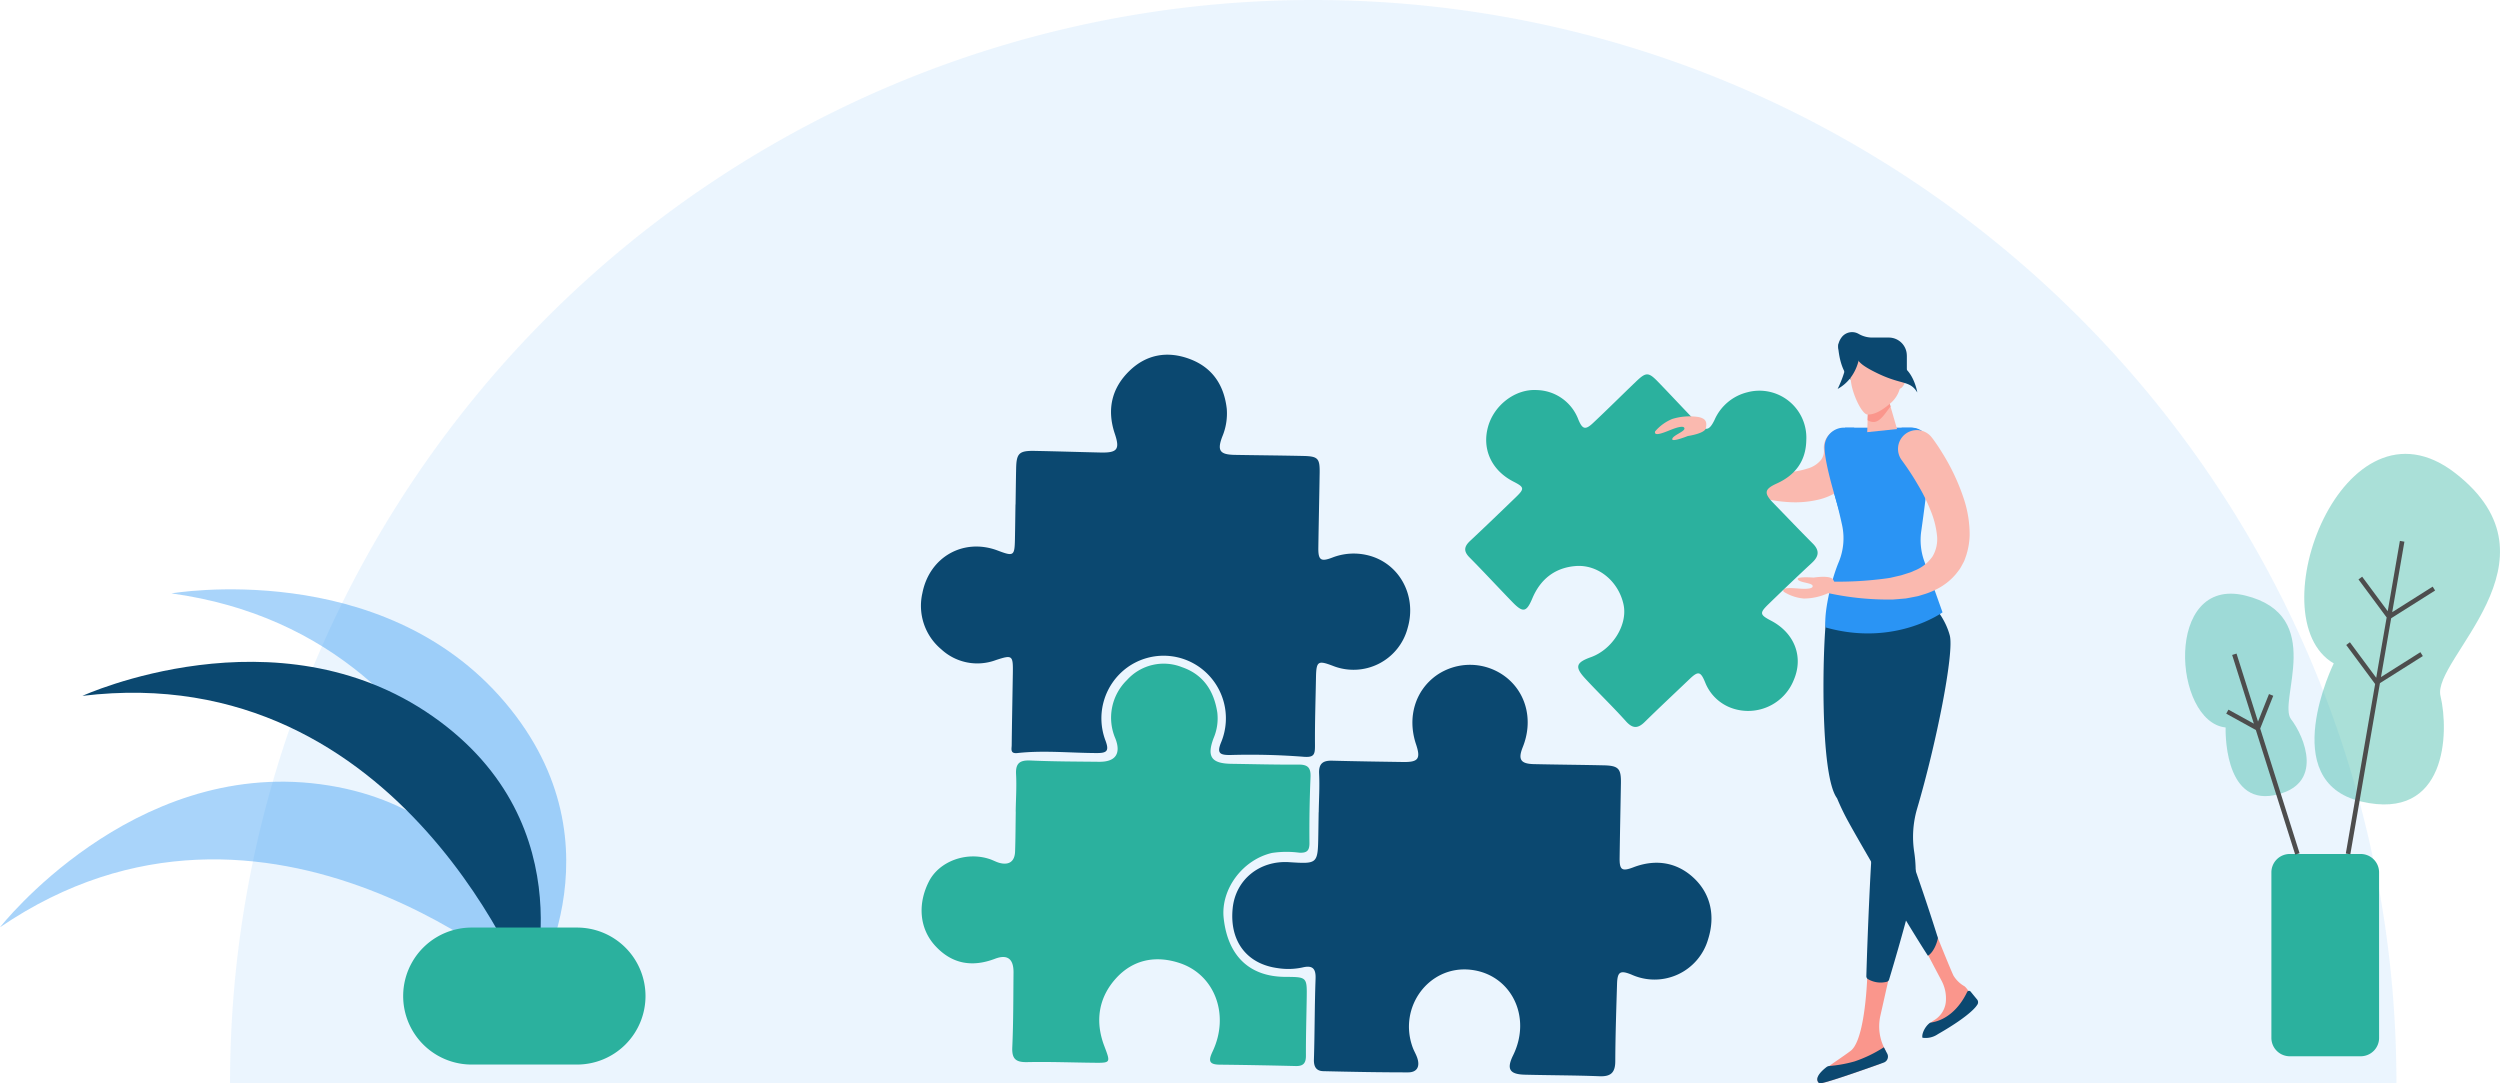 <svg xmlns="http://www.w3.org/2000/svg" width="544.562" height="235.987" viewBox="0 0 544.562 235.987">
  <g id="Grupo_25871" data-name="Grupo 25871" transform="translate(-229.463 -423.94)">
    <path id="Trazado_1186" data-name="Trazado 1186" d="M285,653.986A235.891,235.891,0,0,1,520.947,418c130.31,0,235.947,105.655,235.947,235.986" transform="translate(-5.427 5.94)" fill="#2a94f4" opacity="0.09"/>
    <path id="Trazado_1188" data-name="Trazado 1188" d="M694.21,650.5s3.035,7.557,3.643,8.8a6.688,6.688,0,0,0,2.43,2.335,4.392,4.392,0,0,1,.882,1.116,1.24,1.24,0,0,1,.089,1.112c-2.384,6.5-9.663,9.111-9.833,8.623-.308-.88.772-2.651,2.3-3.537a5.239,5.239,0,0,0,2.489-4.367,8.223,8.223,0,0,0-.9-4.07l-2.967-5.628Zm-10.468,9.46-1.816,8.072a10.588,10.588,0,0,0,.983,7.292,2.313,2.313,0,0,1-1.26,3.272c-4.309,1.538-12.666,4.462-13.039,4.145-1.9-1.61,3.122-4.262,6.833-7.052,2.5-1.881,3.459-10.647,3.682-17.37l3.98,1A.923.923,0,0,1,683.742,659.962Z" transform="translate(-42.871 -22.84)" fill="#fa968c"/>
    <path id="Trazado_1189" data-name="Trazado 1189" d="M676.286,663.975a29.12,29.12,0,0,1-5.533,1,1.156,1.156,0,0,0-.566.232c-1.72,1.333-2.587,2.672-1.58,3.526.4.343,10.223-3.134,14.051-4.508a1.388,1.388,0,0,0,.751-1.966l-.73-1.367a28.485,28.485,0,0,1-6.394,3.085ZM680.353,556.1c4.746.648,8.79,6.119,7.955,12.229-.479,3.511-3.746,16.077-7.339,26.011a11.523,11.523,0,0,0,1.768,11.26,9.936,9.936,0,0,1,1.076,1.571c1.5,2.758,7.263,19.054,10.649,29.928-.27,1.424-1.119,3.228-2.185,3.855-5.955-9.233-15.638-26.089-17.232-29.023a51.521,51.521,0,0,1-2.557-5.284c-3.856-5.1-3.109-33.613-2.336-39.281C670.987,561.254,675.606,555.449,680.353,556.1Zm-1.293-46.69s-4.112,2.587-3.612,6.073c0,0-2.2-1.555-2.692-6.911C672.412,504.858,679.06,509.407,679.06,509.407Z" transform="translate(-42.869 -8.828)" fill="#0b4870"/>
    <path id="Trazado_1190" data-name="Trazado 1190" d="M674.861,532.489q-.075.992-.213,1.979a16.88,16.88,0,0,1-.579,2,10.552,10.552,0,0,1-2.278,3.533,13.351,13.351,0,0,1-6.439,3.5,22.08,22.08,0,0,1-6.3.505,29.4,29.4,0,0,1-5.9-.926,30.355,30.355,0,0,1-5.528-2.019,23.015,23.015,0,0,1-5.017-3.191,13.727,13.727,0,0,1-3.8-4.868,8.857,8.857,0,0,1-.37-6.238,1.177,1.177,0,0,1,2.286.523l0,.01c-.408,3.129,1.676,5.6,4.363,7.2a23.4,23.4,0,0,0,9.165,2.911,20.464,20.464,0,0,0,9.091-.783,5.783,5.783,0,0,0,2.724-1.833,3.2,3.2,0,0,0,.6-2.307l-.005-.087a4.114,4.114,0,1,1,8.213-.5,4.733,4.733,0,0,1-.007.589Z" transform="translate(-39.924 -10.693)" fill="#fab9af"/>
    <path id="Trazado_1191" data-name="Trazado 1191" d="M674.63,550.749c-1.645-4.957-4.954-15.454-4.671-18.886a4.231,4.231,0,0,1,4.224-3.882h14.309a4.379,4.379,0,0,1,4.382,4.252c.121,4.144-1.789,13.578-2.863,18.514H674.63Z" transform="translate(-43.042 -10.891)" fill="#2a94f4"/>
    <path id="Trazado_1192" data-name="Trazado 1192" d="M680.2,651.866a.741.741,0,0,1-.343-.656c.3-10.524.942-23.94,1.174-26.512q.039-.441.1-.869c-2.255-12.442-2.6-39.189-2.82-43.873-.294-6.159,3.415-13.108,8.2-13.337s9.978,4.723,11.515,10.367c1.014,3.724-2.906,23.541-7.154,37.9a21.837,21.837,0,0,0-.585,9.323,27.706,27.706,0,0,1,.251,6.081c-.228,2.53-3.062,12.833-5.719,21.655a.737.737,0,0,1-.541.514,5.453,5.453,0,0,1-4.082-.6Z" transform="translate(-43.858 -14.653)" fill="#0b4870"/>
    <path id="Trazado_1193" data-name="Trazado 1193" d="M691.665,557.034a13.6,13.6,0,0,1-.651-6.487c.722-5.072,1.983-14.625,1.867-18.681a4,4,0,0,0-4.007-3.884h-2.122a5.7,5.7,0,0,1-10.363,0H674.4c2.165,4.636,1.387,10.752-2.338,14.32q.957,3.426,1.71,6.905a13.5,13.5,0,0,1-.735,8.075c-1.829,4.39-3.278,11.428-2.847,14.217,15.053,4.267,25.462-3.284,25.462-3.284Z" transform="translate(-43.058 -10.889)" fill="#2a94f4"/>
    <path id="Trazado_1194" data-name="Trazado 1194" d="M680.238,528.232l6.492-.682-2.054-7.1-4.2.52Z" transform="translate(-44.048 -10.156)" fill="#fab9af"/>
    <path id="Trazado_1195" data-name="Trazado 1195" d="M680.486,520.966l4.2-.52.642,2.218c-.94,1.06-2.148,3.349-3.676,3.349a2.434,2.434,0,0,1-1.324-.389l.159-4.659Z" transform="translate(-44.056 -10.157)" fill="#fa968c"/>
    <path id="Trazado_1196" data-name="Trazado 1196" d="M679.926,523.346c1.426,0,2.968-.714,5.092-2.569a6.442,6.442,0,0,0,2.123-4.178v-6.941H676.454A19.772,19.772,0,0,0,676.43,517C677.015,519.743,678.806,523.346,679.926,523.346Z" transform="translate(-43.642 -9.103)" fill="#fab9af"/>
    <path id="Trazado_1197" data-name="Trazado 1197" d="M686.33,515.628c0,1.354.649,2.452,1.448,2.452s1.682-1.775,1.682-3.13a1.586,1.586,0,0,0-1.682-1.775c-.8,0-1.448,1.1-1.448,2.452Z" transform="translate(-44.643 -9.447)" fill="#fab9af"/>
    <path id="Trazado_1198" data-name="Trazado 1198" d="M688.181,510.036a3.925,3.925,0,0,0-3.924-3.924l-3.608,0a5.9,5.9,0,0,1-2.91-.768,2.86,2.86,0,0,0-3.749.7c-.938,1.273-1.344,2.978,1.036,4.557,1.183.785,2.913-.085,4.066.292.071,0,.134-.014.208-.014h3.18a2.012,2.012,0,0,1,1.982,2.008,1.3,1.3,0,0,0,1.3,1.259h.142l.509-1.631,1.775,2.393v-4.869Z" transform="translate(-43.365 -8.643)" fill="#0b4870"/>
    <path id="Trazado_1199" data-name="Trazado 1199" d="M666.576,564.159s3.716-.606,4.276.466.741,1.9-.789,2.77a12.77,12.77,0,0,1-5.613,1.326,9.8,9.8,0,0,1-4.374-1.467c-.724-1.116,2.109-.783,3.488-.689s2.947.064,2.8-.613-2.8-.659-3.217-1.381,3.425-.413,3.425-.413Z" transform="translate(-42.066 -14.406)" fill="#fab9af"/>
    <path id="Trazado_1200" data-name="Trazado 1200" d="M677.37,509.2c.358,1.586-.171,2.453,5.028,4.928s6.844,1.417,8.467,4.082c0,0-.71-4.414-3.581-5.93s-7.85-2.506-9.447-6.014A6.762,6.762,0,0,0,677.37,509.2Z" transform="translate(-43.762 -8.773)" fill="#0b4870"/>
    <path id="Trazado_1201" data-name="Trazado 1201" d="M693.215,530.219q1.142,1.517,2.134,3.14.984,1.569,1.851,3.207a46.047,46.047,0,0,1,2.948,6.947,24.889,24.889,0,0,1,1.28,7.95,15.856,15.856,0,0,1-.74,4.381l-.387,1.088c-.148.357-.354.7-.534,1.044a8.782,8.782,0,0,1-.6,1.005l-.716.924a13.034,13.034,0,0,1-3.413,2.884,16.637,16.637,0,0,1-3.782,1.622l-.95.291c-.316.089-.631.131-.946.2-.629.118-1.257.246-1.881.349l-1.859.156-.925.073-.914.006a61.878,61.878,0,0,1-14.1-1.616,1.177,1.177,0,0,1,.267-2.329h.023a78.052,78.052,0,0,0,13.4-.672l.8-.124.779-.183,1.548-.356,1.467-.466c.24-.082.494-.143.72-.24l.668-.3a8.563,8.563,0,0,0,4.014-3.144,7.414,7.414,0,0,0,.953-4.493,19.582,19.582,0,0,0-1.413-5.509,38.378,38.378,0,0,0-2.763-5.582q-.8-1.381-1.675-2.714-.852-1.291-1.765-2.541l-.069-.093a4.1,4.1,0,1,1,6.575-4.9Z" transform="translate(-42.925 -10.947)" fill="#fab9af"/>
    <path id="Trazado_1202" data-name="Trazado 1202" d="M677.957,509.728s-.2,5.342-4.865,7.908c0,0,2.057-4.038,1.917-6.677S678.266,507.9,677.957,509.728Zm25.494,142.128a.952.952,0,0,0,.012-1.24c-.248-.294-.907-1.1-1.4-1.706a.456.456,0,0,0-.767.1c-1.659,3.47-4.43,6.177-8.043,6.674-1.172.792-1.919,2.581-1.676,3.278a4.712,4.712,0,0,0,3.347-.779C702.405,653.9,703.451,651.856,703.451,651.856Z" transform="translate(-43.349 -8.975)" fill="#0b4870"/>
    <path id="Trazado_1203" data-name="Trazado 1203" d="M657.486,529.258c-.022,4.627-2.313,7.763-6.441,9.635-2.68,1.215-2.861,2.071-.773,4.218,2.874,2.957,5.715,5.946,8.629,8.863,1.519,1.521,1.328,2.784-.173,4.178q-4.772,4.443-9.446,8.988c-2.036,1.974-1.958,2.328.541,3.641,5.1,2.68,7.087,7.844,4.95,12.863a10.7,10.7,0,0,1-13.3,6.25,9.732,9.732,0,0,1-6.02-5.68c-1-2.432-1.518-2.522-3.424-.7-3.251,3.107-6.541,6.173-9.748,9.324-1.51,1.484-2.642,1.459-4.1-.17-2.849-3.177-5.937-6.137-8.835-9.27-2.354-2.546-2.059-3.5,1.211-4.675,4.716-1.688,8.059-7.072,7.118-11.465-1.083-5.053-5.543-8.8-10.486-8.384-4.465.373-7.614,2.851-9.374,7.025-1.291,3.063-2.032,3.209-4.368.8-3.13-3.228-6.181-6.534-9.343-9.729-1.338-1.352-1.143-2.369.151-3.578,3.339-3.122,6.631-6.3,9.917-9.474,1.984-1.918,1.925-2.208-.5-3.452-4.738-2.434-6.866-7.043-5.512-11.935,1.3-4.707,5.942-8.314,10.707-7.99a9.9,9.9,0,0,1,8.972,6.438c.885,2.11,1.51,2.315,3.2.728,3.17-2.977,6.248-6.051,9.391-9.057,2.146-2.053,2.686-2.05,4.768.1,2.867,2.96,5.666,5.987,8.535,8.947,1.807,1.865,2.61,1.726,3.772-.678a10.556,10.556,0,0,1,7.14-6,10.222,10.222,0,0,1,12.845,10.235Z" transform="translate(-34.564 -9.632)" fill="#2bb19e"/>
    <path id="Trazado_1204" data-name="Trazado 1204" d="M636.154,529.54s3.726-.535,3.94-1.726.139-2.03-1.583-2.406a12.773,12.773,0,0,0-5.753.417,9.8,9.8,0,0,0-3.734,2.71c-.357,1.282,2.247.116,3.534-.389s2.792-.945,2.859-.256-2.471,1.467-2.655,2.281S636.154,529.54,636.154,529.54Z" transform="translate(-39.04 -10.624)" fill="#fab9af"/>
    <path id="Trazado_1205" data-name="Trazado 1205" d="M538.442,610.028c.042-2.8.226-5.613.084-8.407-.113-2.213.827-2.893,2.849-2.84,5.153.134,10.308.212,15.462.288,3.32.049,3.853-.71,2.794-3.877-1.946-5.823-.2-11.676,4.462-15a12.778,12.778,0,0,1,15.175.423c4.469,3.531,5.9,9.535,3.62,15.207-1.08,2.689-.483,3.643,2.434,3.708,5.064.115,10.128.149,15.192.262,3.216.072,3.8.7,3.753,3.851-.088,5.425-.212,10.851-.283,16.276-.035,2.675.486,3.045,3.026,2.075,5-1.907,9.707-1.016,13.349,2.55,3.573,3.5,4.441,8.249,2.909,13.1a12.149,12.149,0,0,1-16.713,7.726c-2.462-.994-3.053-.617-3.134,2.068-.168,5.6-.361,11.21-.383,16.815-.009,2.474-.968,3.362-3.423,3.266-5.421-.212-10.85-.2-16.274-.339-3.36-.085-4.025-1.236-2.555-4.226,4.156-8.45-.5-17.722-9.35-18.639-9.012-.933-15.746,8.175-12.52,16.949.28.761.717,1.465.978,2.231.632,1.853.034,3.181-2,3.182-6.149,0-12.3-.115-18.446-.263-1.518-.036-2.1-.932-2.053-2.54.182-5.875.145-11.758.362-17.631.085-2.3-.768-2.922-2.862-2.419a14.665,14.665,0,0,1-5.354.148c-6.827-.9-10.583-5.945-9.839-13.083.644-6.186,5.842-10.412,12.3-10,6.245.4,6.245.4,6.348-5.988q.039-2.442.075-4.883a.058.058,0,0,0,.022,0Zm-66.036-67.042c.04-2.622.069-5.244.123-7.865.068-3.306.652-3.883,4.046-3.819,4.79.09,9.58.248,14.37.354,3.646.079,4.215-.7,3.08-4.085-1.75-5.214-.731-9.9,3.182-13.7,3.706-3.6,8.267-4.387,13.075-2.61,4.972,1.837,7.537,5.674,8.129,10.879a13.038,13.038,0,0,1-.993,6.091c-1.127,3.011-.535,3.881,2.756,3.938,4.973.087,9.946.123,14.917.236,3.189.072,3.6.528,3.553,3.677-.084,5.425-.207,10.848-.287,16.274-.04,2.706.51,3.157,3,2.2a12.846,12.846,0,0,1,7.459-.593c7.042,1.52,11.091,8.743,9,15.9a12.193,12.193,0,0,1-16.274,8.267c-3.308-1.259-3.632-1.029-3.7,2.617-.087,4.881-.256,9.764-.218,14.645.016,2.109-.19,2.775-2.764,2.513a150.81,150.81,0,0,0-15.717-.36c-2.213.007-2.951-.361-1.962-2.763a13.672,13.672,0,0,0-4.3-16.07,13.518,13.518,0,0,0-16.172-.215,13.7,13.7,0,0,0-4.7,15.953c.8,2.176.321,2.673-1.864,2.669-5.778-.012-11.562-.636-17.333,0-1.634.18-1.258-.9-1.248-1.708.06-5.244.167-10.487.249-15.731.061-3.883-.116-3.983-3.69-2.816a11.56,11.56,0,0,1-11.9-2.346,12.336,12.336,0,0,1-4.111-12.251c1.551-7.92,9.013-12.061,16.419-9.253,3.451,1.308,3.664,1.175,3.736-2.441.051-2.531.079-5.063.118-7.595a.178.178,0,0,1,.03,0Z" transform="translate(-21.727 -9.145)" fill="#0b4870"/>
    <path id="Trazado_1206" data-name="Trazado 1206" d="M472.446,617.166c.042-2.713.227-5.435.082-8.139-.133-2.465.875-3.1,3.188-2.993,4.968.221,9.947.225,14.922.277,3.521.037,4.792-1.746,3.547-5.01a11.46,11.46,0,0,1,2.5-12.793,10.757,10.757,0,0,1,11.971-2.811c4.648,1.592,7,5.171,7.715,9.936a11,11,0,0,1-.83,5.563c-1.5,4.011-.465,5.495,3.885,5.557,4.884.07,9.769.206,14.653.17,2.015-.014,2.674.695,2.59,2.71q-.3,7.186-.235,14.38c.014,1.737-.626,2.175-2.216,2.1a21.276,21.276,0,0,0-5.946.055c-6.435,1.491-11.218,7.964-10.517,14.248.918,8.221,5.64,12.71,13.41,12.747,4.746.024,4.747.024,4.673,4.721-.066,4.16-.188,8.322-.172,12.482.006,1.648-.624,2.26-2.241,2.22q-8.275-.208-16.552-.3c-2.318-.026-2.495-.847-1.549-2.836,3.777-7.944.547-16.7-7.086-19.27-5.27-1.773-10.227-.8-13.94,3.3-3.789,4.182-4.6,9.324-2.569,14.7,1.414,3.745,1.481,3.736-2.408,3.691-4.794-.055-9.59-.238-14.381-.139-2.45.05-3.352-.679-3.236-3.233.245-5.419.216-10.852.27-16.279.03-2.972-1.316-4.035-4.052-2.994-5.04,1.918-9.447,1.1-13.071-2.9-3.384-3.736-3.794-9.07-1.3-13.949,2.266-4.435,8.233-6.6,13.338-4.834.681.236,1.323.605,2.015.791,2.1.563,3.336-.314,3.41-2.474.1-2.893.1-5.788.146-8.683h-.014Z" transform="translate(-21.741 -16.436)" fill="#2bb19e"/>
    <path id="Trazado_1207" data-name="Trazado 1207" d="M346.158,658.485s-58.348-53.147-116.7-13.331c0,0,28.631-36.626,69.776-31.164S346.158,658.485,346.158,658.485Z" transform="translate(0 -19.226)" fill="#2a94f4" opacity="0.4"/>
    <path id="Trazado_1208" data-name="Trazado 1208" d="M348.417,656.086s-7.59-78.558-77.567-88.2c0,0,45.806-7.937,72.645,23.724s4.922,64.475,4.922,64.475Z" transform="translate(-4.044 -14.69)" fill="#2a94f4" opacity="0.4"/>
    <path id="Trazado_1209" data-name="Trazado 1209" d="M346.829,657.459s-27.341-74.037-97.467-65.543c0,0,42.276-19.339,76.291,4.446S346.829,657.459,346.829,657.459Z" transform="translate(-1.944 -16.4)" fill="#0b4870"/>
    <path id="Trazado_1210" data-name="Trazado 1210" d="M379.58,661.829a14.92,14.92,0,0,1-14.92,14.92H341.715a14.92,14.92,0,0,1,0-29.84h22.944A14.921,14.921,0,0,1,379.58,661.829Zm377.62,9.11a4.006,4.006,0,0,1-4,4.005H737.744a4.006,4.006,0,0,1-4.005-4V634.888a4.006,4.006,0,0,1,4-4.005h15.451a4.006,4.006,0,0,1,4.005,4Z" transform="translate(-9.511 -20.923)" fill="#2bb19e"/>
    <path id="Trazado_1211" data-name="Trazado 1211" d="M792.168,579.947s-12.648,25.711,5.988,30.089,19.173-15.015,17.263-23.008,27.662-29.48,3.273-48.489S775.295,570.14,792.168,579.947Z" transform="translate(-54.357 -11.503)" fill="#2bb19e" opacity="0.4"/>
    <path id="Trazado_1212" data-name="Trazado 1212" d="M765.805,597.2s-.6,16.919,10.509,14.768,6.7-12.733,3.737-16.579,7.776-22.584-9.97-26.928S754.336,596,765.805,597.2Z" transform="translate(-51.546 -14.799)" fill="#2bb19e" opacity="0.4"/>
    <path id="Trazado_1213" data-name="Trazado 1213" d="M768.7,580.017l13.734,43.49m-5.722-34.634-2.909,7.3-6.628-3.652m38.079-37.113-11.781,68.1m18.693-57.8-9.76,6.164-6.263-8.453m13.352,16.569-9.76,6.164-6.262-8.453" transform="translate(-52.542 -13.563)" fill="none" stroke="#4d4d4d" stroke-miterlimit="10" stroke-width="1"/>
  </g>
</svg>
